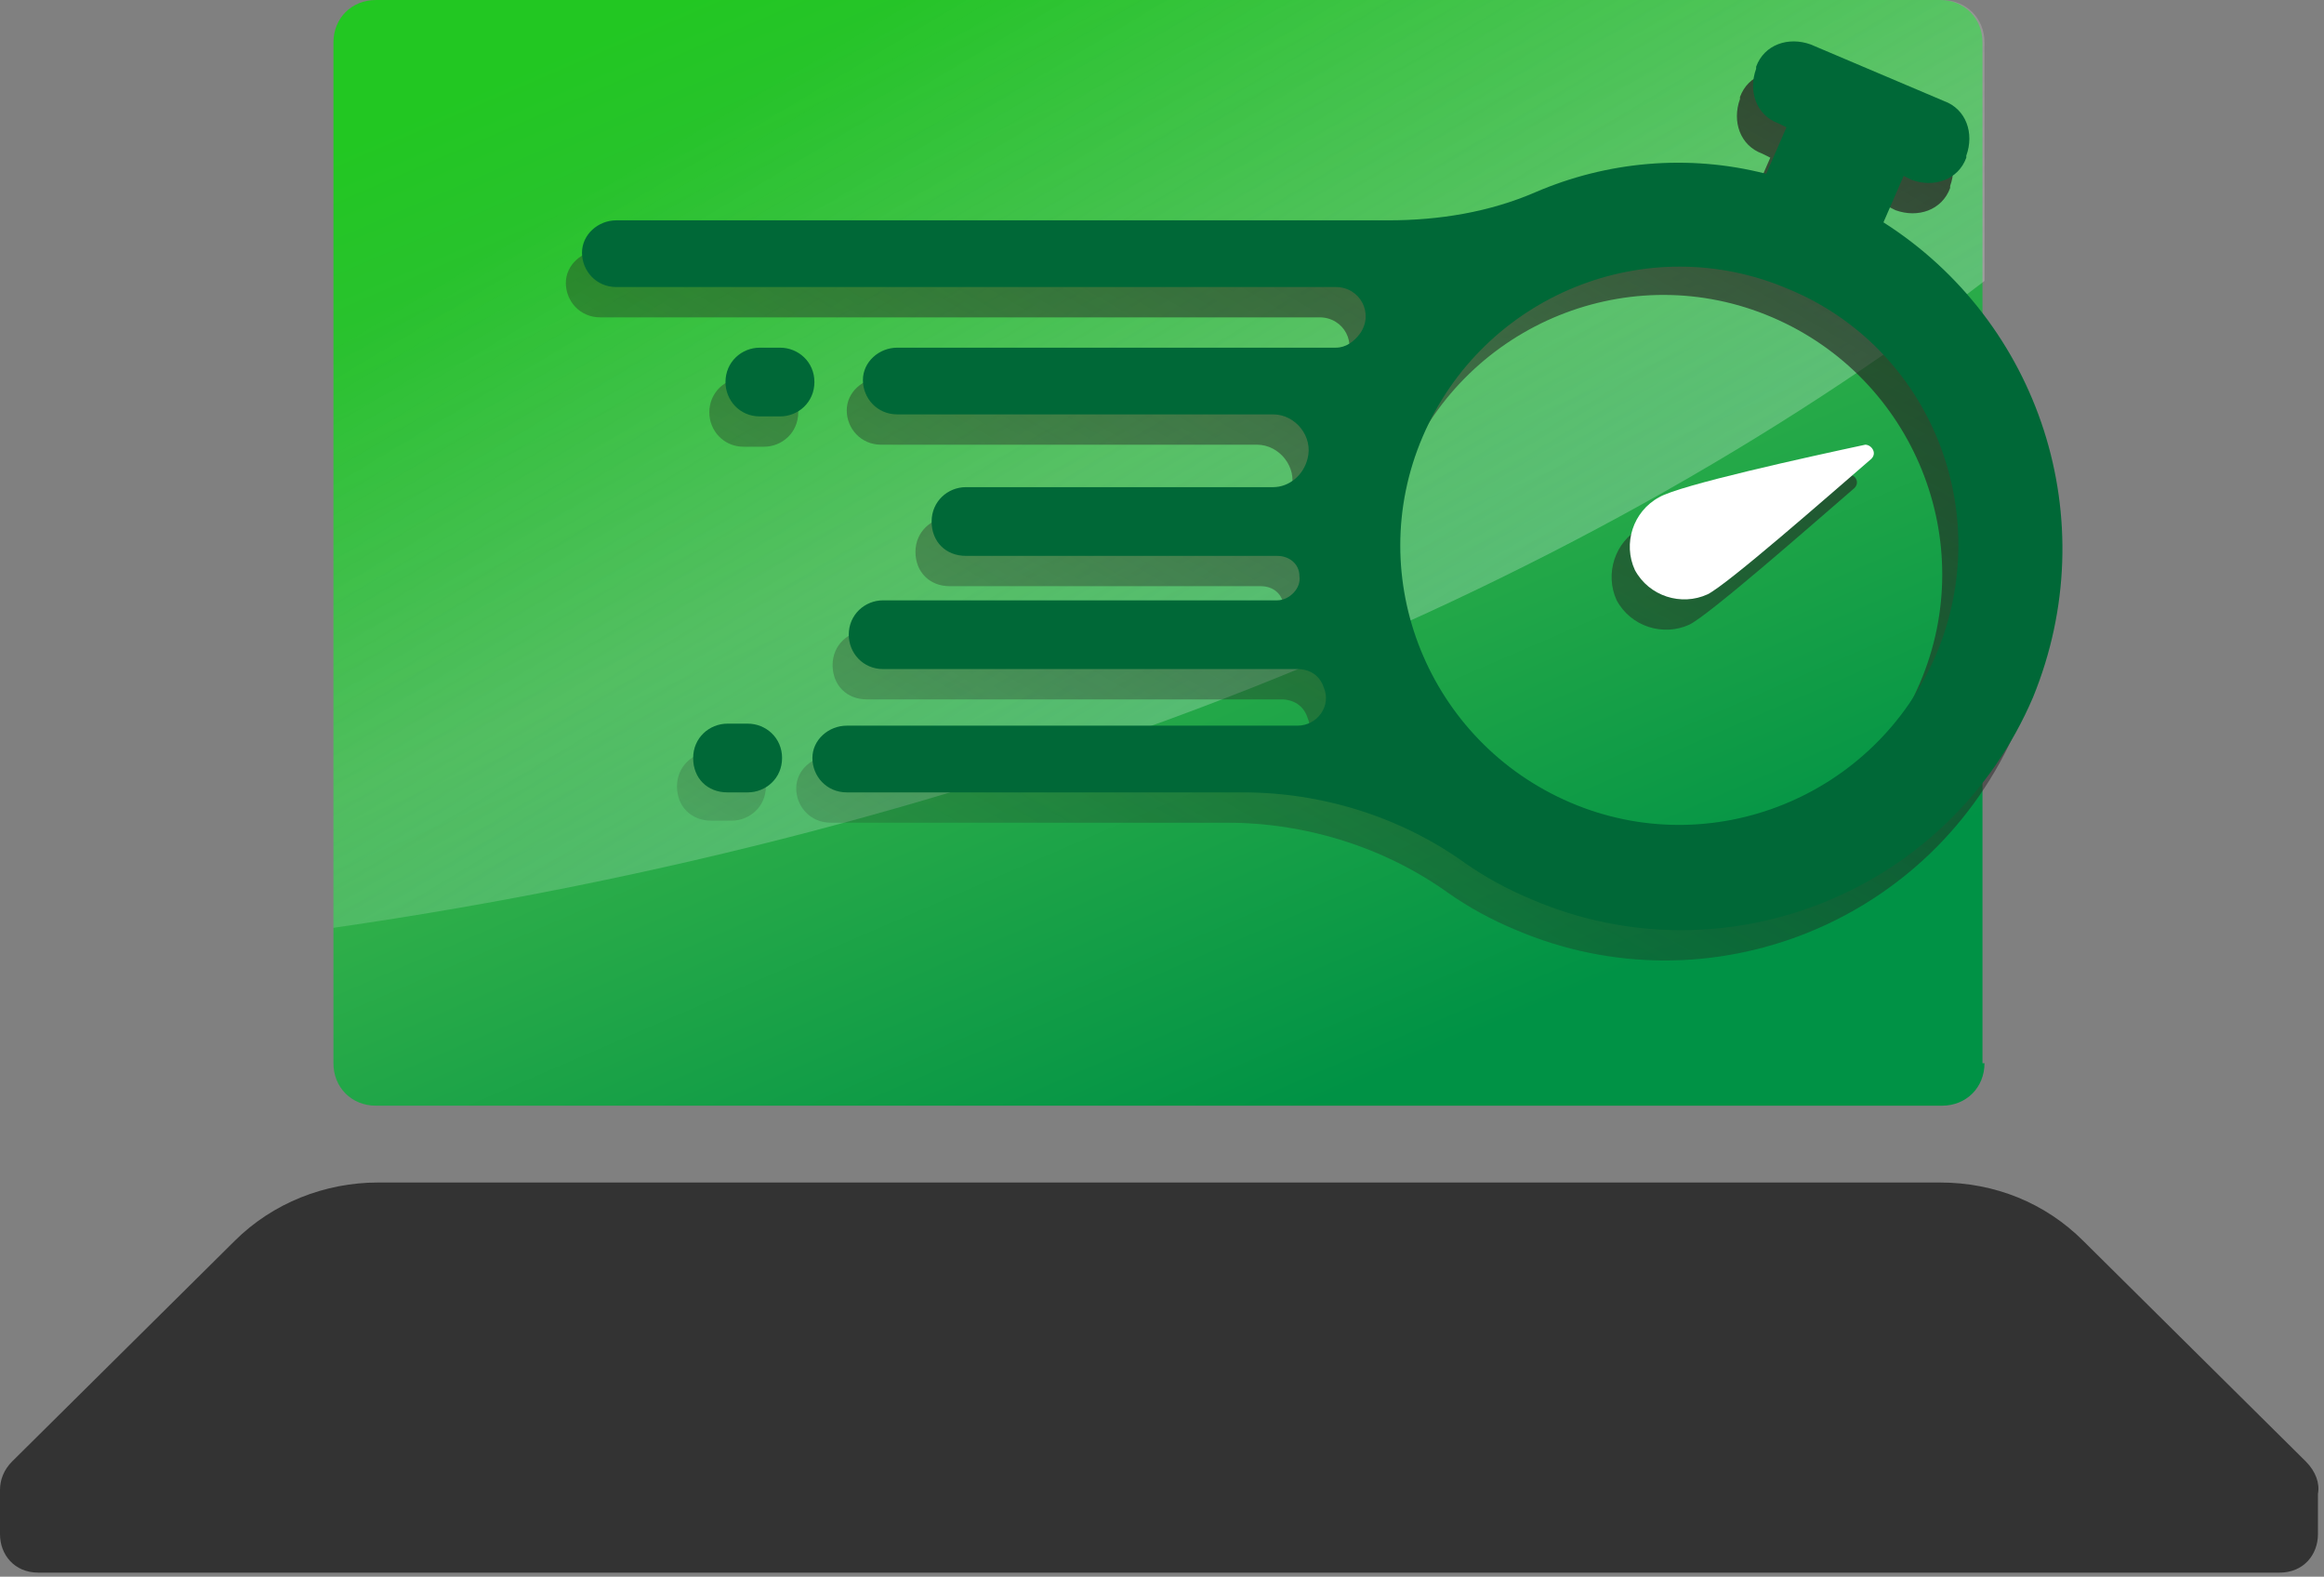<svg xmlns="http://www.w3.org/2000/svg" viewBox="0 0 115 78" width="115" height="78"><rect x="0" y="0" width="115" height="78" fill="#808080" stroke="none"/><title>image</title><defs><linearGradient id="g1" x2="1" gradientUnits="userSpaceOnUse" gradientTransform="matrix(25.319,57.588,-67.293,29.586,43.351,-4.461)"><stop offset=".004" stop-color="#22c722"></stop><stop offset=".472" stop-color="#39b54a"></stop><stop offset="1" stop-color="#009245"></stop></linearGradient><linearGradient id="g2" x2="1" gradientUnits="userSpaceOnUse" gradientTransform="matrix(33.504,56.046,-96.524,57.701,43.434,.466)"><stop offset="0" stop-color="#fdfdfe" stop-opacity="0"></stop><stop offset=".91" stop-color="#fdfdfe" stop-opacity=".91"></stop><stop offset="1" stop-color="#fdfdfe" stop-opacity="1"></stop></linearGradient><linearGradient id="g3" x2="1" gradientUnits="userSpaceOnUse" gradientTransform="matrix(-48.9,87.624,-114.168,-63.714,91.623,-24.891)"><stop offset="0" stop-color="#231f20" stop-opacity="1"></stop><stop offset=".09" stop-color="#231f20" stop-opacity=".91"></stop><stop offset="1" stop-color="#231f20" stop-opacity="0"></stop></linearGradient><linearGradient id="g4" x2="1" gradientUnits="userSpaceOnUse" gradientTransform="matrix(-48.9,87.623,-66.378,-37.044,108.817,-15.296)"><stop offset="0" stop-color="#231f20" stop-opacity="1"></stop><stop offset=".09" stop-color="#231f20" stop-opacity=".91"></stop><stop offset="1" stop-color="#231f20" stop-opacity="0"></stop></linearGradient><linearGradient id="g5" x2="1" gradientUnits="userSpaceOnUse" gradientTransform="matrix(-48.901,87.624,-96.371,-53.782,69.449,-37.266)"><stop offset="0" stop-color="#231f20" stop-opacity="1"></stop><stop offset=".09" stop-color="#231f20" stop-opacity=".91"></stop><stop offset="1" stop-color="#231f20" stop-opacity="0"></stop></linearGradient><linearGradient id="g6" x2="1" gradientUnits="userSpaceOnUse" gradientTransform="matrix(-48.901,87.624,-95.915,-53.528,76.127,-33.54)"><stop offset="0" stop-color="#231f20" stop-opacity="1"></stop><stop offset=".09" stop-color="#231f20" stop-opacity=".91"></stop><stop offset="1" stop-color="#231f20" stop-opacity="0"></stop></linearGradient></defs><style>		.s0 { fill: url(#g1) } 		.s1 { opacity: .4;fill: url(#g2) } 		.s2 { fill: #333333 } 		.s3 { fill: url(#g3) } 		.s4 { fill: url(#g4) } 		.s5 { fill: url(#g5) } 		.s6 { fill: url(#g6) } 		.s7 { fill: #006837 } 		.s8 { fill: #ffffff } 	</style><g><path class="s0" d="m98.2 52.6c0 1.2-0.9 2.1-2.1 2.1h-77.5c-1.2 0-2.1-0.9-2.1-2.1v-50.5c0-1.2 0.9-2.1 2.1-2.1h77.4c1.2 0 2.1 0.9 2.1 2.1v50.5z"></path><path class="s1" d="m98.2 13.9v-11.8c0-1.2-0.9-2.1-2.1-2.1h-77.5c-1.2 0-2.1 0.9-2.1 2.1v43.8c32.6-4.7 61.1-16.2 81.7-32z"></path><path class="s2" d="m114.7 73.9c0.1-0.5-0.1-1.1-0.6-1.6l-11-10.9c-1.9-1.9-4.4-2.9-7.1-2.9h-77.3c-2.6 0-5.2 1-7.1 2.9l-11 10.9c-0.4 0.4-0.6 0.9-0.6 1.4v2.2c0 1 0.7 1.9 1.9 1.9h110.9c1.2 0 1.9-0.9 1.9-1.9z"></path><g><path class="s3" d="m92.4 12.5l1-2.3 0.4 0.2c1.1 0.4 2.3 0 2.7-1.1v-0.1c0.4-1.1 0-2.3-1.1-2.7l-6.6-2.8c-1.1-0.4-2.3 0-2.7 1.1v0.1c-0.4 1.1 0 2.3 1.1 2.7l0.4 0.2-1 2.3c-3.9-0.9-7.9-0.6-11.5 0.9-2.3 1-4.8 1.4-7.3 1.4h-38.1c-0.9 0-1.7 0.7-1.7 1.6 0 0.9 0.7 1.7 1.7 1.7h35.6c1.2 0 1.9 1.3 1.2 2.3-0.3 0.4-0.7 0.7-1.2 0.7h-21.7c-0.9 0-1.7 0.7-1.7 1.6 0 0.9 0.7 1.7 1.7 1.7h18.6c1.1 0 2 1.1 1.7 2.2-0.2 0.8-0.9 1.4-1.7 1.4h-15.2c-0.9 0-1.7 0.7-1.7 1.7 0 1 0.7 1.7 1.7 1.7h15.4c0.6 0 1.1 0.4 1.1 1 0.1 0.6-0.5 1.2-1.1 1.2h-19.5c-0.9 0-1.7 0.7-1.7 1.7 0 1 0.7 1.7 1.7 1.7h20.5c0.6 0 1.1 0.3 1.3 0.9 0.4 0.9-0.3 1.9-1.3 1.9h-22.3c-0.9 0-1.7 0.7-1.7 1.6 0 0.9 0.7 1.7 1.7 1.7h19.6c3.9 0 7.8 1.2 11 3.5q1.5 1.05 3.3 1.8c9.6 4.1 20.7-0.4 24.8-10 3.6-8.8 0.3-18.7-7.4-23.5zm2.6 21.3c-3 7-11.1 10.3-18.1 7.3-7-3-10.3-11.1-7.3-18.1 3-7 11.1-10.3 18.1-7.3 7 3 10.3 11.1 7.3 18.1z"></path><path class="s4" d="m91.4 23.5c-2.8 0.6-9.2 2-10.2 2.6-1.3 0.7-1.8 2.3-1.2 3.6 0.7 1.3 2.3 1.8 3.6 1.2 1-0.5 5.9-4.8 8.1-6.7 0.4-0.3 0.1-0.8-0.3-0.7z"></path><path class="s5" d="m37.8 18.7h-1c-0.9 0-1.7 0.7-1.7 1.7 0 0.9 0.7 1.7 1.7 1.7h1c0.9 0 1.7-0.7 1.7-1.7 0-1-0.8-1.7-1.7-1.7z"></path><path class="s6" d="m36.2 37.2h-1c-0.9 0-1.7 0.7-1.7 1.7 0 1 0.7 1.7 1.7 1.7h1c0.9 0 1.7-0.7 1.7-1.7 0-1-0.8-1.7-1.7-1.7z"></path></g><g><path class="s7" d="m93.2 11l1-2.3 0.4 0.2c1.1 0.4 2.3 0 2.7-1.1v-0.1c0.4-1.1 0-2.3-1.1-2.7l-6.6-2.8c-1.1-0.4-2.3 0-2.7 1.1v0.1c-0.4 1.1 0 2.3 1.1 2.7l0.4 0.2-1 2.3c-3.9-1-7.9-0.6-11.4 0.9-2.3 1-4.8 1.4-7.3 1.4h-38.2c-0.9 0-1.7 0.7-1.7 1.6 0 0.9 0.7 1.7 1.7 1.7h35.6c1.2 0 1.9 1.3 1.2 2.3-0.3 0.4-0.7 0.7-1.2 0.7h-21.7c-0.9 0-1.7 0.7-1.7 1.6 0 0.9 0.7 1.7 1.7 1.7h18.6c1.1 0 2 1.1 1.7 2.2-0.2 0.8-0.9 1.4-1.7 1.4h-15.2c-0.9 0-1.7 0.7-1.7 1.7 0 1 0.7 1.7 1.7 1.7h15.4c0.6 0 1.1 0.4 1.1 1 0.1 0.6-0.5 1.2-1.1 1.2h-19.5c-0.9 0-1.7 0.7-1.7 1.7 0 0.9 0.7 1.7 1.7 1.7h20.5c0.6 0 1.1 0.3 1.3 0.9 0.4 0.9-0.3 1.9-1.3 1.9h-22.3c-0.9 0-1.7 0.7-1.7 1.6 0 0.9 0.7 1.7 1.7 1.7h19.6c3.9 0 7.8 1.2 11 3.5q1.5 1.05 3.3 1.8c9.6 4.1 20.7-0.4 24.8-10 3.6-8.8 0.3-18.6-7.4-23.5zm2.6 21.4c-3 7-11.1 10.3-18.1 7.3-7-3-10.3-11.1-7.3-18.1 3-7 11.1-10.3 18.1-7.3 7 2.9 10.3 11 7.3 18.1z"></path><path class="s8" d="m92.3 22c-2.8 0.6-9.2 2-10.2 2.6-1.3 0.7-1.8 2.3-1.2 3.6 0.7 1.3 2.3 1.8 3.6 1.2 1-0.5 5.9-4.8 8.1-6.7 0.3-0.3 0-0.7-0.3-0.7z"></path><path class="s7" d="m38.6 17.2h-1c-0.9 0-1.7 0.7-1.7 1.7 0 0.9 0.7 1.7 1.7 1.7h1c0.9 0 1.7-0.7 1.7-1.7 0-1-0.8-1.7-1.7-1.7z"></path><path class="s7" d="m37 35.8h-1c-0.9 0-1.7 0.7-1.7 1.7 0 1 0.7 1.7 1.7 1.7h1c0.9 0 1.7-0.7 1.7-1.7 0-1-0.8-1.7-1.7-1.7z"></path></g></g></svg>